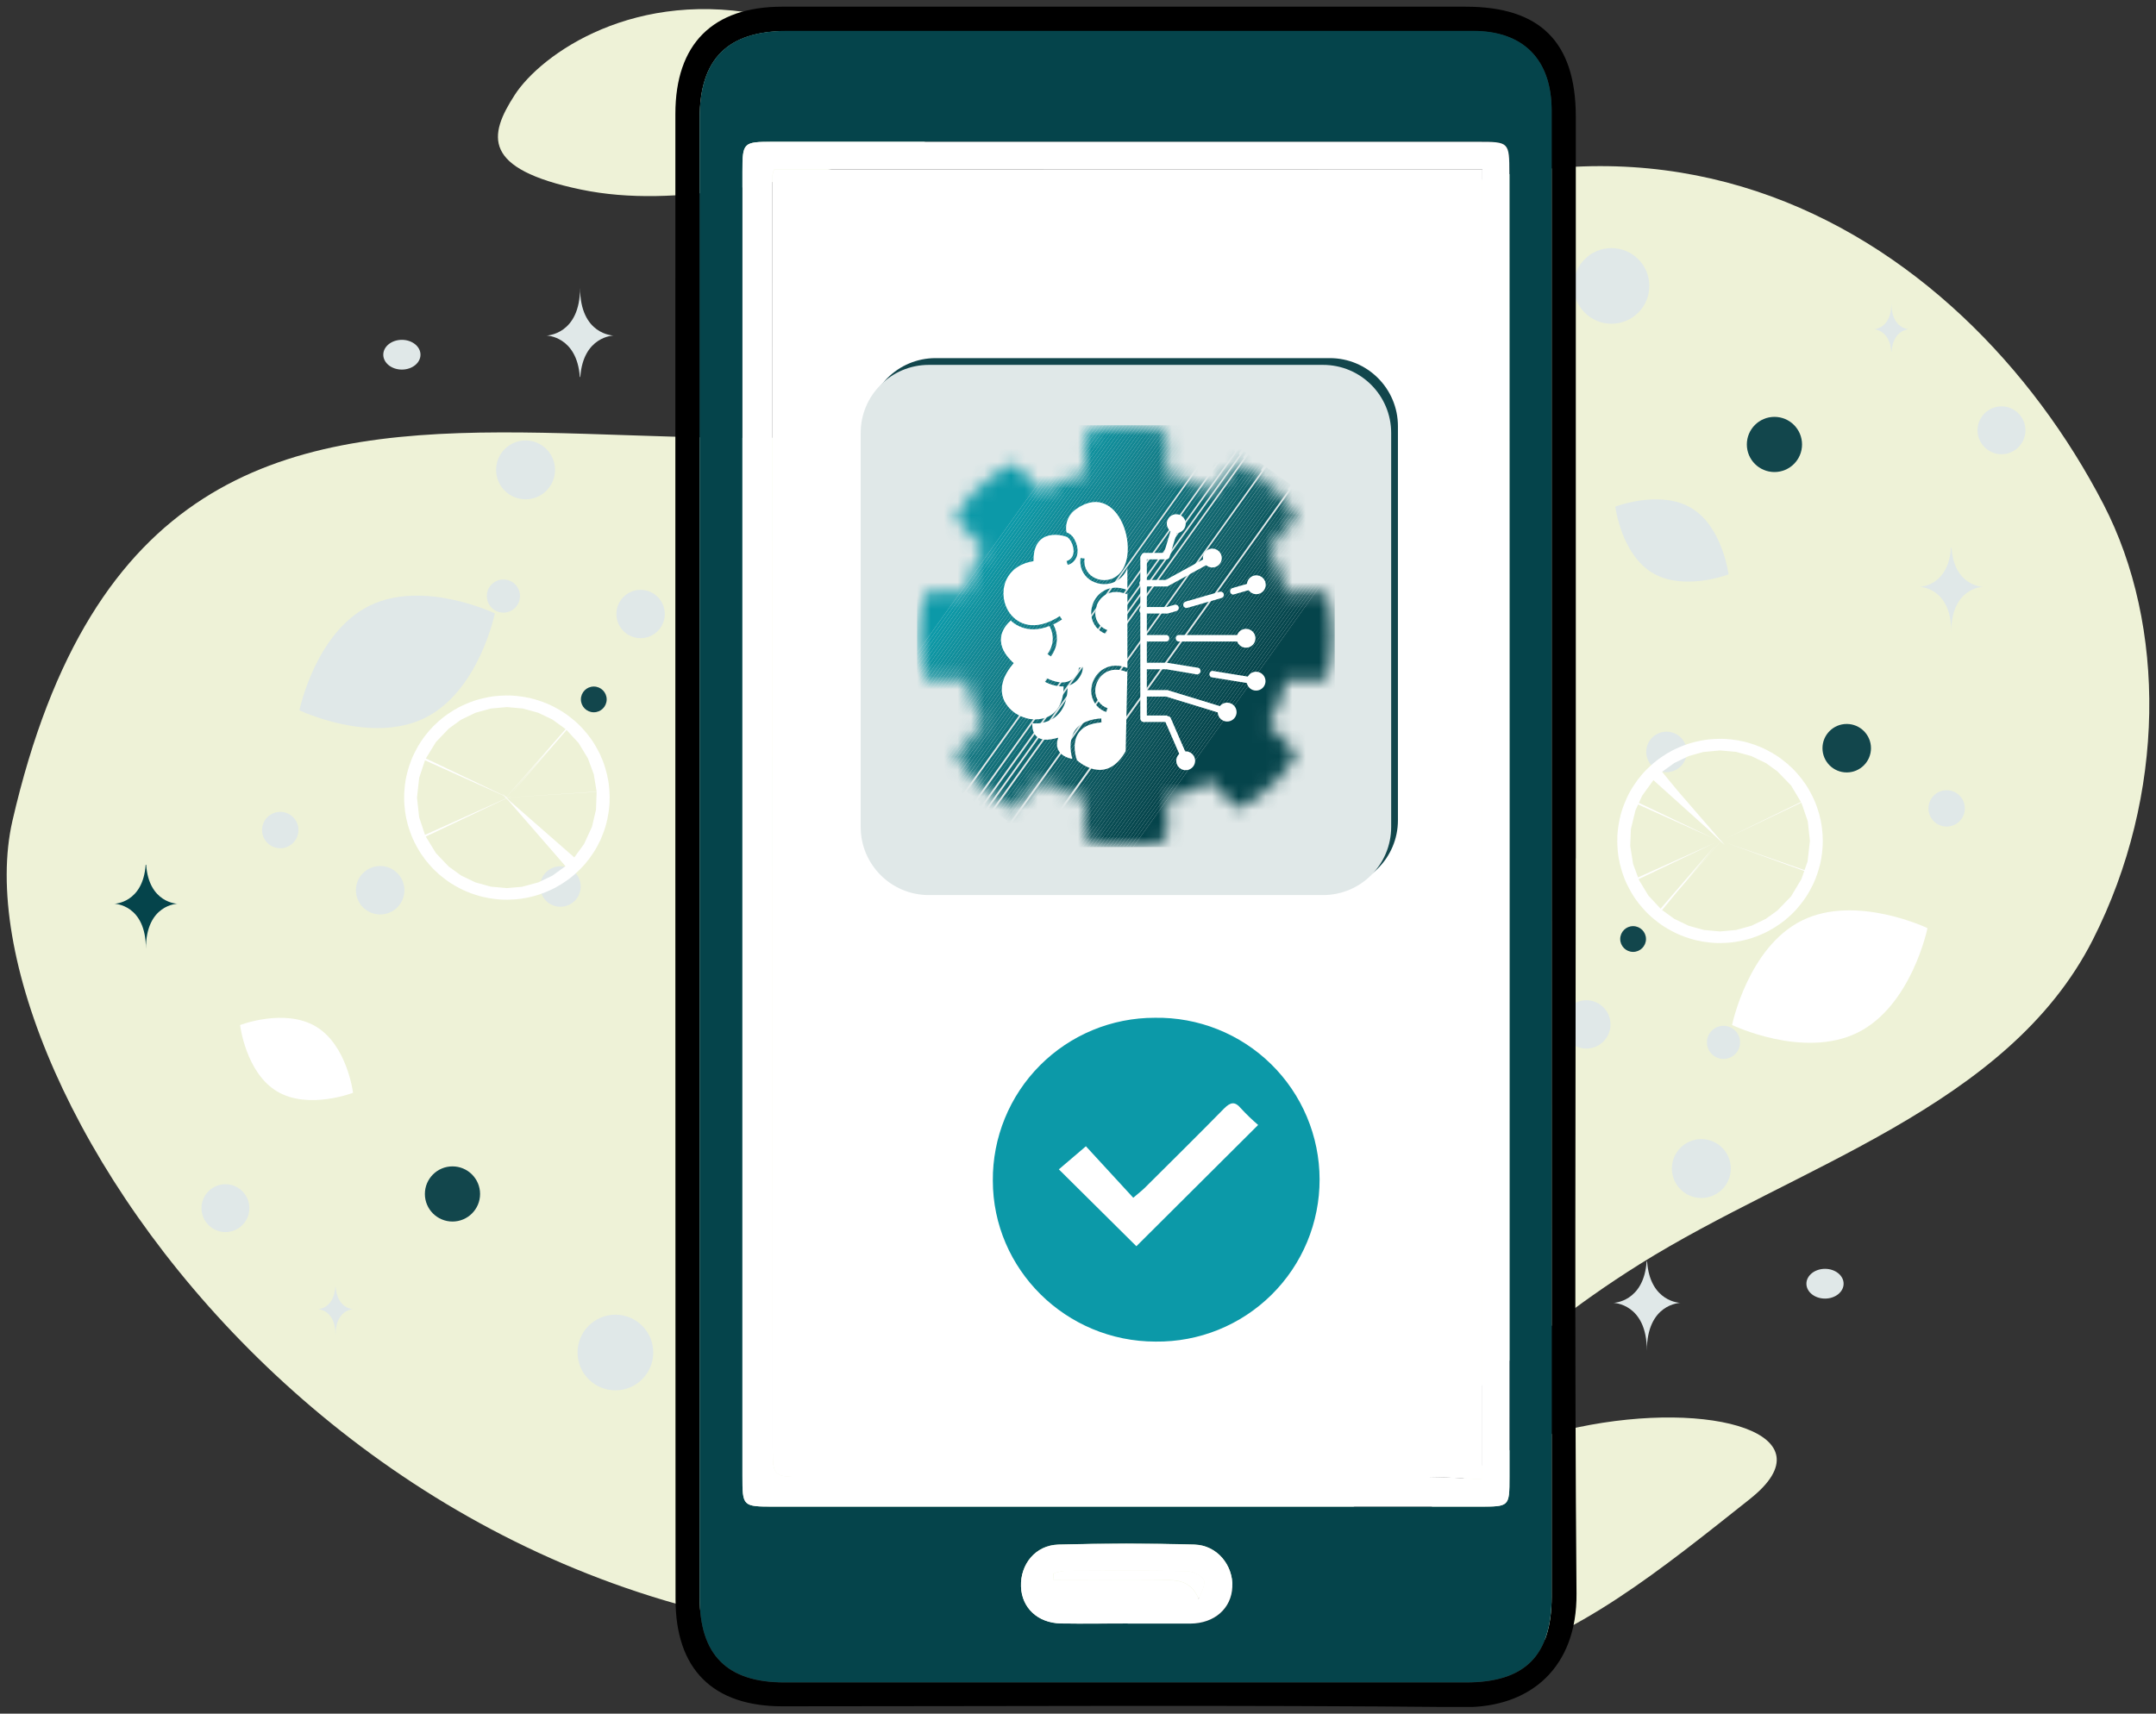 <svg width="161" height="128" viewBox="0 0 161 128" fill="none" xmlns="http://www.w3.org/2000/svg">
<rect x="0" y="0" width="161" height="128" fill="#333333" stroke="none"/>
<g clip-path="url(#clip0_2290_496)">
<path d="M0.929 61.31C-3.617 81.078 28.349 128.437 79.063 121.776C102.651 118.67 102.772 106.752 122.44 94.43C134.164 87.082 149.93 82.727 156.285 70.19C161.771 59.371 161.76 46.708 157.08 37.671C146.556 17.334 121.139 0.248 89.07 23.834C57.001 47.42 12.677 10.328 0.929 61.31Z" fill="#EEF2D7"/>
<path d="M138.718 77.131C134.677 79.129 129.343 76.561 129.343 76.561C129.343 76.561 130.532 70.753 134.561 68.758C138.589 66.764 143.936 69.327 143.936 69.327C143.936 69.327 142.747 75.134 138.718 77.131Z" fill="white"/>
<path d="M126.302 37.946C123.97 36.55 120.624 37.843 120.624 37.843C120.624 37.843 121.061 41.398 123.402 42.794C125.743 44.19 129.08 42.903 129.08 42.903C129.08 42.903 128.635 39.345 126.302 37.946Z" fill="#E0E8E8"/>
<path d="M127.049 89.484C128.264 89.484 129.249 88.499 129.249 87.284C129.249 86.07 128.264 85.085 127.049 85.085C125.834 85.085 124.849 86.07 124.849 87.284C124.849 88.499 125.834 89.484 127.049 89.484Z" fill="#E0E8E8"/>
<path d="M137.905 57.697C138.905 57.697 139.716 56.886 139.716 55.886C139.716 54.886 138.905 54.076 137.905 54.076C136.905 54.076 136.094 54.886 136.094 55.886C136.094 56.886 136.905 57.697 137.905 57.697Z" fill="#12464C"/>
<path d="M132.507 35.259C133.646 35.259 134.568 34.337 134.568 33.199C134.568 32.061 133.646 31.138 132.507 31.138C131.369 31.138 130.446 32.061 130.446 33.199C130.446 34.337 131.369 35.259 132.507 35.259Z" fill="#12464C"/>
<path d="M121.952 71.102C122.484 71.102 122.915 70.671 122.915 70.14C122.915 69.608 122.484 69.178 121.952 69.178C121.421 69.178 120.99 69.608 120.99 70.14C120.99 70.671 121.421 71.102 121.952 71.102Z" fill="#12464C"/>
<path d="M128.704 79.096C129.387 79.096 129.941 78.542 129.941 77.858C129.941 77.175 129.387 76.621 128.704 76.621C128.02 76.621 127.466 77.175 127.466 77.858C127.466 78.542 128.02 79.096 128.704 79.096Z" fill="#E0E8E8"/>
<path d="M149.463 33.928C150.45 33.928 151.251 33.128 151.251 32.141C151.251 31.153 150.45 30.353 149.463 30.353C148.475 30.353 147.674 31.153 147.674 32.141C147.674 33.128 148.475 33.928 149.463 33.928Z" fill="#E0E8E8"/>
<path d="M106.684 109.507C107.436 109.507 108.046 108.897 108.046 108.146C108.046 107.394 107.436 106.785 106.684 106.785C105.932 106.785 105.323 107.394 105.323 108.146C105.323 108.897 105.932 109.507 106.684 109.507Z" fill="#E0E8E8"/>
<path d="M124.448 57.676C125.283 57.676 125.961 56.999 125.961 56.164C125.961 55.328 125.283 54.651 124.448 54.651C123.612 54.651 122.935 55.328 122.935 56.164C122.935 56.999 123.612 57.676 124.448 57.676Z" fill="#E0E8E8"/>
<path d="M145.366 61.741C146.116 61.741 146.725 61.133 146.725 60.383C146.725 59.633 146.116 59.024 145.366 59.024C144.615 59.024 144.007 59.633 144.007 60.383C144.007 61.133 144.615 61.741 145.366 61.741Z" fill="#E0E8E8"/>
<path d="M118.459 78.323C119.457 78.323 120.265 77.515 120.265 76.518C120.265 75.521 119.457 74.712 118.459 74.712C117.462 74.712 116.653 75.521 116.653 76.518C116.653 77.515 117.462 78.323 118.459 78.323Z" fill="#E0E8E8"/>
<path d="M136.283 96.998C137.051 96.998 137.672 96.501 137.672 95.887C137.672 95.273 137.051 94.776 136.283 94.776C135.516 94.776 134.894 95.273 134.894 95.887C134.894 96.501 135.516 96.998 136.283 96.998Z" fill="#E0E8E8"/>
<path d="M120.338 24.182C121.899 24.182 123.165 22.917 123.165 21.357C123.165 19.796 121.899 18.531 120.338 18.531C118.777 18.531 117.512 19.796 117.512 21.357C117.512 22.917 118.777 24.182 120.338 24.182Z" fill="#E0E8E8"/>
<path d="M122.963 94.223H122.998C123.213 97.271 125.481 97.319 125.481 97.319C125.481 97.319 122.98 97.367 122.98 100.892C122.98 97.357 120.48 97.319 120.48 97.319C120.48 97.319 122.745 97.271 122.963 94.223Z" fill="#E0E8E8"/>
<path d="M141.251 26.275H141.231C141.118 24.619 139.933 24.593 139.933 24.593C139.933 24.593 141.241 24.568 141.241 22.654C141.241 24.568 142.547 24.593 142.547 24.593C142.547 24.593 141.363 24.619 141.251 26.275Z" fill="#E0E8E8"/>
<path d="M128.787 63.12C128.692 63.202 128.571 63.248 128.446 63.248C128.321 63.248 128.2 63.202 128.105 63.12C128.06 63.083 128.024 63.036 128 62.983C127.975 62.93 127.962 62.872 127.962 62.813C127.962 62.755 127.975 62.697 128 62.644C128.024 62.591 128.06 62.544 128.105 62.507C128.2 62.425 128.321 62.379 128.446 62.379C128.571 62.379 128.692 62.425 128.787 62.507C128.827 62.542 128.86 62.586 128.883 62.634C128.907 62.683 128.92 62.735 128.923 62.789C128.926 62.843 128.919 62.897 128.901 62.947C128.883 62.998 128.856 63.045 128.82 63.085L128.787 63.12Z" stroke="white" stroke-width="14.39" stroke-linecap="round" stroke-linejoin="round"/>
<path d="M27.578 45.251C31.62 43.254 36.954 45.821 36.954 45.821C36.954 45.821 35.764 51.629 31.733 53.624C27.702 55.618 22.36 53.056 22.36 53.056C22.36 53.056 23.55 47.248 27.578 45.251Z" fill="#E0E8E8"/>
<path d="M20.686 81.52C23.017 82.919 26.364 81.626 26.364 81.626C26.364 81.626 25.927 78.068 23.585 76.674C21.244 75.281 17.928 76.566 17.928 76.566C17.928 76.566 18.352 80.124 20.686 81.52Z" fill="white"/>
<path d="M39.247 37.297C40.462 37.297 41.447 36.312 41.447 35.098C41.447 33.883 40.462 32.898 39.247 32.898C38.032 32.898 37.047 33.883 37.047 35.098C37.047 36.312 38.032 37.297 39.247 37.297Z" fill="#E0E8E8"/>
<path d="M28.389 68.306C29.389 68.306 30.2 67.496 30.2 66.496C30.2 65.496 29.389 64.686 28.389 64.686C27.389 64.686 26.578 65.496 26.578 66.496C26.578 67.496 27.389 68.306 28.389 68.306Z" fill="#E0E8E8"/>
<path d="M33.789 91.243C34.927 91.243 35.85 90.321 35.85 89.183C35.85 88.045 34.927 87.123 33.789 87.123C32.651 87.123 31.728 88.045 31.728 89.183C31.728 90.321 32.651 91.243 33.789 91.243Z" fill="#12464C"/>
<path d="M44.342 53.204C44.873 53.204 45.304 52.774 45.304 52.242C45.304 51.711 44.873 51.28 44.342 51.28C43.81 51.28 43.379 51.711 43.379 52.242C43.379 52.774 43.81 53.204 44.342 53.204Z" fill="#12464C"/>
<path d="M37.593 45.761C38.276 45.761 38.831 45.207 38.831 44.523C38.831 43.84 38.276 43.286 37.593 43.286C36.909 43.286 36.355 43.84 36.355 44.523C36.355 45.207 36.909 45.761 37.593 45.761Z" fill="#E0E8E8"/>
<path d="M16.834 92.031C17.822 92.031 18.622 91.231 18.622 90.244C18.622 89.256 17.822 88.456 16.834 88.456C15.846 88.456 15.046 89.256 15.046 90.244C15.046 91.231 15.846 92.031 16.834 92.031Z" fill="#E0E8E8"/>
<path d="M59.612 15.597C60.364 15.597 60.974 14.988 60.974 14.236C60.974 13.484 60.364 12.875 59.612 12.875C58.86 12.875 58.251 13.484 58.251 14.236C58.251 14.988 58.86 15.597 59.612 15.597Z" fill="#E0E8E8"/>
<path d="M41.849 67.731C42.684 67.731 43.362 67.053 43.362 66.218C43.362 65.383 42.684 64.706 41.849 64.706C41.013 64.706 40.336 65.383 40.336 66.218C40.336 67.053 41.013 67.731 41.849 67.731Z" fill="#E0E8E8"/>
<path d="M20.928 63.358C21.679 63.358 22.287 62.749 22.287 61.999C22.287 61.249 21.679 60.641 20.928 60.641C20.178 60.641 19.569 61.249 19.569 61.999C19.569 62.749 20.178 63.358 20.928 63.358Z" fill="#E0E8E8"/>
<path d="M47.837 47.669C48.835 47.669 49.643 46.861 49.643 45.864C49.643 44.867 48.835 44.059 47.837 44.059C46.84 44.059 46.031 44.867 46.031 45.864C46.031 46.861 46.84 47.669 47.837 47.669Z" fill="#E0E8E8"/>
<path d="M30.011 27.606C30.778 27.606 31.4 27.108 31.4 26.495C31.4 25.881 30.778 25.384 30.011 25.384C29.243 25.384 28.622 25.881 28.622 26.495C28.622 27.108 29.243 27.606 30.011 27.606Z" fill="#E0E8E8"/>
<path d="M45.956 103.851C47.517 103.851 48.782 102.586 48.782 101.025C48.782 99.465 47.517 98.2 45.956 98.2C44.395 98.2 43.129 99.465 43.129 101.025C43.129 102.586 44.395 103.851 45.956 103.851Z" fill="#E0E8E8"/>
<path d="M43.334 28.159H43.299C43.084 25.111 40.813 25.063 40.813 25.063C40.813 25.063 43.316 25.015 43.316 21.49C43.316 25.025 45.817 25.063 45.817 25.063C45.817 25.063 43.549 25.111 43.334 28.159Z" fill="#E0E8E8"/>
<path d="M25.045 96.106H25.065C25.176 97.763 26.363 97.788 26.363 97.788C26.363 97.788 25.055 97.813 25.055 99.727C25.055 97.813 23.747 97.788 23.747 97.788C23.747 97.788 24.934 97.763 25.045 96.106Z" fill="#E0E8E8"/>
<path d="M37.51 59.269C37.604 59.187 37.725 59.142 37.85 59.142C37.976 59.142 38.097 59.187 38.191 59.269C38.236 59.307 38.272 59.354 38.297 59.407C38.321 59.46 38.334 59.518 38.334 59.576C38.334 59.635 38.321 59.692 38.297 59.745C38.272 59.798 38.236 59.845 38.191 59.883C38.097 59.965 37.976 60.01 37.85 60.01C37.725 60.01 37.604 59.965 37.51 59.883C37.429 59.811 37.38 59.709 37.373 59.601C37.366 59.493 37.403 59.386 37.474 59.305L37.51 59.269Z" stroke="white" stroke-width="14.39" stroke-linecap="round" stroke-linejoin="round"/>
<path d="M66.998 11.413C58.968 13.413 50.58 15.66 43.382 14.158C35.959 12.61 36.479 10.118 38.439 7.088C40.399 4.058 47.441 -1.002 57.468 1.232C67.495 3.467 74.504 9.54 66.998 11.413Z" fill="#EEF2D7"/>
<path d="M130.706 111.944C124.223 117.082 117.512 122.596 110.339 124.2C102.939 125.859 102.378 123.367 102.918 119.814C103.459 116.261 107.765 108.719 117.82 106.613C127.875 104.507 136.763 107.133 130.701 111.944H130.706Z" fill="#EEF2D7"/>
<path d="M10.878 64.592H10.914C11.116 67.461 13.25 67.506 13.25 67.506C13.25 67.506 10.896 67.552 10.896 70.869C10.896 67.552 8.542 67.506 8.542 67.506C8.542 67.506 10.676 67.461 10.878 64.592Z" fill="#05444B"/>
<path d="M145.704 40.92H145.73C145.932 43.791 148.066 43.834 148.066 43.834C148.066 43.834 145.712 43.882 145.712 47.198C145.712 43.882 143.358 43.834 143.358 43.834C143.358 43.834 145.492 43.791 145.694 40.92H145.704Z" fill="#E0E8E8"/>
<path d="M117.669 64.13C117.669 82.434 117.573 100.743 117.727 119.041C117.772 124.51 114.33 127.561 109.314 127.513C92.353 127.349 75.388 127.452 58.423 127.452C53.237 127.452 50.449 124.69 50.446 119.463C50.431 82.48 50.427 45.495 50.434 8.509C50.434 3.277 53.225 0.5 58.407 0.5C75.424 0.5 92.442 0.5 109.46 0.5C115.017 0.5 117.671 3.144 117.674 8.716C117.674 27.183 117.674 45.648 117.674 64.112L117.669 64.13ZM115.87 64.165C115.87 45.534 115.87 26.901 115.87 8.264C115.87 4.452 113.761 2.318 110.006 2.318C92.928 2.318 75.851 2.318 58.774 2.318C54.334 2.318 52.25 4.406 52.25 8.815C52.25 45.651 52.25 82.488 52.25 119.324C52.25 123.617 54.283 125.669 58.564 125.672C75.534 125.672 92.503 125.672 109.473 125.672C113.885 125.672 115.87 123.677 115.873 119.258L115.87 64.165Z" fill="black"/>
<path d="M115.87 64.153V119.246C115.87 123.664 113.883 125.659 109.47 125.659C92.502 125.659 75.533 125.659 58.562 125.659C54.28 125.659 52.247 123.606 52.247 119.311C52.247 82.475 52.247 45.638 52.247 8.802C52.247 4.393 54.331 2.305 58.771 2.305C75.849 2.305 92.926 2.305 110.003 2.305C113.759 2.305 115.865 4.439 115.868 8.252C115.873 26.886 115.874 45.52 115.87 64.153ZM112.721 61.557V12.945C112.721 10.605 112.706 10.59 110.379 10.59H57.713C55.488 10.59 55.44 10.633 55.44 12.837C55.44 45.298 55.44 77.76 55.44 110.221C55.44 112.529 55.44 112.534 57.809 112.534C75.366 112.534 92.922 112.534 110.475 112.534C112.713 112.534 112.718 112.547 112.718 110.327C112.718 94.071 112.719 77.814 112.721 61.557ZM84.215 121.266C85.774 121.266 87.335 121.266 88.893 121.266C90.701 121.266 91.964 120.144 92.025 118.521C92.085 116.897 90.886 115.42 89.201 115.37C85.817 115.269 82.425 115.274 79.04 115.37C77.328 115.413 76.183 116.837 76.244 118.508C76.3 120.091 77.489 121.22 79.214 121.258C80.879 121.291 82.548 121.266 84.215 121.266Z" fill="#05444B"/>
<path d="M112.721 61.557C112.721 77.815 112.721 94.072 112.721 110.33C112.721 112.549 112.721 112.537 110.478 112.537C92.924 112.537 75.369 112.537 57.811 112.537C55.45 112.537 55.442 112.537 55.442 110.224C55.442 77.762 55.442 45.301 55.442 12.839C55.442 10.635 55.493 10.592 57.715 10.592H110.369C112.696 10.592 112.711 10.607 112.711 12.948L112.721 61.557ZM110.7 12.665H57.809C57.752 12.793 57.71 12.927 57.685 13.064C57.685 44.773 57.69 76.482 57.7 108.191C57.7 110.252 57.789 110.317 59.938 110.317C75.503 110.317 91.068 110.317 106.631 110.317C107.955 110.317 109.276 110.431 110.7 110.496V12.665Z" fill="white"/>
<path d="M84.215 121.266C82.549 121.266 80.879 121.291 79.215 121.266C77.489 121.228 76.3 120.099 76.244 118.516C76.184 116.845 77.328 115.421 79.04 115.378C82.425 115.287 85.817 115.282 89.201 115.378C90.886 115.428 92.088 116.928 92.025 118.529C91.962 120.13 90.701 121.263 88.893 121.274C87.335 121.274 85.774 121.274 84.215 121.274V121.266ZM78.659 117.529C78.659 117.698 78.677 117.867 78.684 118.034C81.25 118.034 83.816 118.049 86.382 118.034C87.592 118.034 88.84 117.845 89.507 119.423C89.759 118.862 90.055 118.259 89.865 117.971C89.631 117.617 88.999 117.362 88.537 117.355C85.524 117.302 82.508 117.322 79.495 117.337C79.213 117.37 78.936 117.434 78.669 117.529H78.659Z" fill="white"/>
<path d="M110.7 12.665V110.507C109.276 110.441 107.955 110.328 106.631 110.328C91.068 110.316 75.503 110.316 59.938 110.328C57.789 110.328 57.7 110.262 57.7 108.201C57.69 76.493 57.685 44.783 57.685 13.075C57.71 12.937 57.752 12.803 57.809 12.676L110.7 12.665Z" fill="white"/>
<path d="M78.669 117.529C78.939 117.431 79.219 117.365 79.505 117.332C82.518 117.317 85.534 117.296 88.547 117.349C89.009 117.349 89.641 117.602 89.876 117.965C90.065 118.253 89.777 118.857 89.517 119.417C88.85 117.839 87.602 118.018 86.392 118.029C83.826 118.051 81.26 118.029 78.694 118.029C78.686 117.867 78.679 117.698 78.669 117.529Z" fill="white"/>
<path d="M99.304 26.75H69.864C67.055 26.75 64.777 29.027 64.777 31.835V61.267C64.777 64.075 67.055 66.352 69.864 66.352H99.304C102.113 66.352 104.391 64.075 104.391 61.267V31.835C104.391 29.027 102.113 26.75 99.304 26.75Z" fill="#12464C"/>
<path d="M98.799 27.255H69.359C66.55 27.255 64.272 29.532 64.272 32.34V61.772C64.272 64.58 66.55 66.857 69.359 66.857H98.799C101.608 66.857 103.886 64.58 103.886 61.772V32.34C103.886 29.532 101.608 27.255 98.799 27.255Z" fill="#E0E8E8"/>
<mask id="mask0_2290_496" style="mask-type:luminance" maskUnits="userSpaceOnUse" x="68" y="31" width="32" height="33">
<path d="M72.17 44.183L69.086 44.251C68.485 46.38 68.485 48.634 69.086 50.763L72.17 50.833C72.221 52.126 73.418 54.06 73.418 54.06L71.334 56.333C73.102 59.471 75.759 60.388 75.759 60.388L77.802 58.3C79.129 59.232 81.04 59.646 81.04 59.646C80.985 62.711 80.346 63.256 84.071 63.15C87.804 63.256 87.165 62.711 87.102 59.646C87.102 59.646 89.014 59.232 90.34 58.3L92.381 60.388C92.381 60.388 95.051 59.471 96.809 56.333L94.725 54.06C94.725 54.06 95.922 52.126 95.973 50.833L99.056 50.763C99.658 48.634 99.658 46.38 99.056 44.251L95.988 44.183C95.937 42.89 94.74 40.956 94.74 40.956L96.824 38.683C95.056 35.544 92.396 34.628 92.396 34.628L90.355 36.716C89.029 35.784 87.117 35.37 87.117 35.37C87.173 32.305 87.812 31.759 84.087 31.866C80.353 31.759 80.993 32.305 81.056 35.37C81.056 35.37 79.144 35.784 77.818 36.716L75.767 34.63C75.767 34.63 73.1 35.547 71.342 38.686L73.425 40.958C73.425 40.958 72.231 42.897 72.17 44.183Z" fill="white"/>
</mask>
<g mask="url(#mask0_2290_496)">
<path d="M84.614 63.269L99.67 42.216V63.269H84.614Z" fill="#05444B"/>
<path d="M84.362 63.269L99.67 41.862V42.216L84.614 63.269H84.362Z" fill="#05444B"/>
<path d="M84.109 63.269L99.67 41.511V41.862L84.362 63.269H84.109Z" fill="#05454C"/>
<path d="M83.857 63.269L99.67 41.158V41.511L84.109 63.269H83.857Z" fill="#05464D"/>
<path d="M83.607 63.269L99.67 40.804V41.158L83.857 63.269H83.607Z" fill="#06464D"/>
<path d="M83.354 63.269L99.67 40.451V40.804L83.607 63.269H83.354Z" fill="#06474E"/>
<path d="M83.102 63.269L99.67 40.1V40.451L83.354 63.269H83.102Z" fill="#06484F"/>
<path d="M82.849 63.269L99.67 39.746V40.1L83.102 63.269H82.849Z" fill="#074950"/>
<path d="M82.596 63.269L99.67 39.393V39.746L82.849 63.269H82.596Z" fill="#074950"/>
<path d="M82.344 63.269L99.67 39.039V39.393L82.596 63.269H82.344Z" fill="#074A51"/>
<path d="M82.091 63.269L99.67 38.688V39.039L82.344 63.269H82.091Z" fill="#084B52"/>
<path d="M81.839 63.269L99.572 38.474L99.67 38.547V38.688L82.091 63.269H81.839Z" fill="#084B52"/>
<path d="M81.586 63.269L99.405 38.355L99.572 38.474L81.839 63.269H81.586Z" fill="#084C53"/>
<path d="M81.334 63.269L99.238 38.236L99.405 38.355L81.586 63.269H81.334Z" fill="#094D54"/>
<path d="M81.081 63.269L99.069 38.115L99.238 38.236L81.334 63.269H81.081Z" fill="#094D55"/>
<path d="M80.828 63.269L98.903 37.997L99.069 38.115L81.081 63.269H80.828Z" fill="#094E55"/>
<path d="M80.576 63.269L98.736 37.878L98.903 37.997L80.828 63.269H80.576Z" fill="#0A4F56"/>
<path d="M80.323 63.269L98.569 37.756L98.736 37.877L80.576 63.269H80.323Z" fill="#0A5057"/>
<path d="M80.071 63.269L98.402 37.638L98.569 37.756L80.323 63.269H80.071Z" fill="#0A5058"/>
<path d="M79.818 63.269L98.236 37.519L98.402 37.638L80.071 63.269H79.818Z" fill="#0B5158"/>
<path d="M79.565 63.269L98.069 37.4L98.236 37.519L79.818 63.269H79.565Z" fill="#0B5259"/>
<path d="M79.313 63.269L97.902 37.279L98.069 37.401L79.565 63.269H79.313Z" fill="#0B525A"/>
<path d="M79.063 63.269L97.733 37.161L97.902 37.279L79.313 63.269H79.063Z" fill="#0B535B"/>
<path d="M78.81 63.269L97.566 37.042L97.733 37.161L79.063 63.269H78.81Z" fill="#0B545B"/>
<path d="M78.558 63.269L97.4 36.921L97.566 37.042L78.81 63.269H78.558Z" fill="#0C555C"/>
<path d="M78.305 63.269L97.233 36.802L97.4 36.921L78.558 63.269H78.305Z" fill="#0C555D"/>
<path d="M78.053 63.269L97.066 36.684L97.233 36.802L78.305 63.269H78.053Z" fill="#0C565E"/>
<path d="M77.974 63.269L77.858 63.186L96.9 36.565L97.066 36.684L78.052 63.269H77.974Z" fill="#0C575E"/>
<path d="M96.737 36.453L77.695 63.073L77.861 63.192L96.904 36.572L96.737 36.453Z" fill="#0D585F"/>
<path d="M96.571 36.333L77.529 62.953L77.695 63.072L96.738 36.452L96.571 36.333Z" fill="#0D5860"/>
<path d="M96.06 36.48L77.073 62.989L77.239 63.107L96.225 36.599L96.06 36.48Z" fill="#0D5961"/>
<path d="M96.234 36.095L77.191 62.715L77.358 62.834L96.4 36.214L96.234 36.095Z" fill="#0E5A62"/>
<path d="M96.068 35.977L77.026 62.597L77.192 62.716L96.234 36.096L96.068 35.977Z" fill="#0E5B62"/>
<path d="M95.9 35.856L76.858 62.476L77.024 62.595L96.067 35.975L95.9 35.856Z" fill="#0E5B63"/>
<path d="M95.735 35.735L76.692 62.355L76.859 62.474L95.901 35.854L95.735 35.735Z" fill="#0F5C64"/>
<path d="M95.566 35.617L76.524 62.237L76.69 62.356L95.733 35.736L95.566 35.617Z" fill="#0F5D65"/>
<path d="M95.401 35.497L76.358 62.117L76.525 62.236L95.567 35.616L95.401 35.497Z" fill="#0F5E66"/>
<path d="M95.233 35.378L76.19 61.998L76.357 62.117L95.399 35.497L95.233 35.378Z" fill="#0F5E67"/>
<path d="M95.067 35.258L76.025 61.877L76.191 61.996L95.233 35.377L95.067 35.258Z" fill="#105F67"/>
<path d="M94.9 35.142L75.857 61.762L76.024 61.881L95.066 35.261L94.9 35.142Z" fill="#106068"/>
<path d="M94.73 35.02L75.687 61.64L75.853 61.759L94.896 35.139L94.73 35.02Z" fill="#106169"/>
<path d="M94.564 34.9L75.521 61.52L75.688 61.639L94.73 35.019L94.564 34.9Z" fill="#10616A"/>
<path d="M94.065 35.044L75.078 61.553L75.244 61.671L94.231 35.163L94.065 35.044Z" fill="#10626B"/>
<path d="M94.232 34.661L75.19 61.281L75.356 61.4L94.399 34.78L94.232 34.661Z" fill="#11636C"/>
<path d="M94.064 34.542L75.022 61.162L75.188 61.281L94.231 34.661L94.064 34.542Z" fill="#11646C"/>
<path d="M93.896 34.422L74.854 61.042L75.02 61.161L94.063 34.541L93.896 34.422Z" fill="#11656D"/>
<path d="M93.729 34.306L74.686 60.926L74.853 61.045L93.895 34.425L93.729 34.306Z" fill="#11656E"/>
<path d="M93.561 34.184L74.519 60.804L74.685 60.923L93.728 34.303L93.561 34.184Z" fill="#11666F"/>
<path d="M93.395 34.064L74.353 60.684L74.519 60.803L93.562 34.183L93.395 34.064Z" fill="#116770"/>
<path d="M93.23 33.946L74.187 60.566L74.354 60.685L93.396 34.065L93.23 33.946Z" fill="#126871"/>
<path d="M92.734 34.085L73.747 60.594L73.913 60.712L92.9 34.204L92.734 34.085Z" fill="#126871"/>
<path d="M92.894 33.707L73.851 60.327L74.018 60.446L93.06 33.826L92.894 33.707Z" fill="#126972"/>
<path d="M92.402 33.845L73.415 60.353L73.581 60.472L92.567 33.964L92.402 33.845Z" fill="#126A73"/>
<path d="M92.562 33.466L73.52 60.086L73.686 60.205L92.728 33.585L92.562 33.466Z" fill="#126B74"/>
<path d="M92.068 33.607L73.081 60.115L73.247 60.234L92.234 33.725L92.068 33.607Z" fill="#126C75"/>
<path d="M92.225 33.228L73.182 59.848L73.349 59.967L92.391 33.347L92.225 33.228Z" fill="#126C76"/>
<path d="M92.059 33.111L73.016 59.73L73.183 59.849L92.225 33.23L92.059 33.111Z" fill="#126D77"/>
<path d="M91.57 33.247L72.584 59.756L72.749 59.874L91.736 33.366L91.57 33.247Z" fill="#126E78"/>
<path d="M91.725 32.871L72.683 59.491L72.849 59.61L91.892 32.99L91.725 32.871Z" fill="#136F78"/>
<path d="M91.559 32.751L72.517 59.371L72.683 59.49L91.726 32.87L91.559 32.751Z" fill="#137079"/>
<path d="M91.391 32.63L72.349 59.25L72.515 59.369L91.558 32.749L91.391 32.63Z" fill="#13707A"/>
<path d="M91.222 32.513L72.18 59.133L72.346 59.252L91.388 32.632L91.222 32.513Z" fill="#13717B"/>
<path d="M90.737 32.648L71.75 59.156L71.916 59.275L90.903 32.766L90.737 32.648Z" fill="#13727C"/>
<path d="M90.891 32.275L71.848 58.895L72.015 59.014L91.057 32.394L90.891 32.275Z" fill="#13737D"/>
<path d="M90.725 32.154L71.682 58.774L71.849 58.893L90.891 32.273L90.725 32.154Z" fill="#13747E"/>
<path d="M90.555 32.033L71.512 58.653L71.678 58.772L90.721 32.152L90.555 32.033Z" fill="#13757F"/>
<path d="M90.389 31.915L71.346 58.535L71.513 58.654L90.555 32.034L90.389 31.915Z" fill="#137580"/>
<path d="M90.223 31.795L71.18 58.415L71.347 58.533L90.389 31.914L90.223 31.795Z" fill="#137681"/>
<path d="M71.178 58.408L71.011 58.29L89.984 31.762H90.181L90.216 31.788L71.178 58.408Z" fill="#137782"/>
<path d="M71.011 58.29L70.844 58.171L89.731 31.762H89.984L71.011 58.29Z" fill="#137882"/>
<path d="M70.844 58.171L70.677 58.053L89.479 31.762H89.732L70.844 58.171Z" fill="#137983"/>
<path d="M70.677 58.053L70.508 57.931L89.226 31.762H89.479L70.677 58.053Z" fill="#137A84"/>
<path d="M70.508 57.931L70.342 57.813L88.974 31.762H89.226L70.508 57.931Z" fill="#137A85"/>
<path d="M70.341 57.813L70.175 57.694L88.721 31.762H88.974L70.341 57.813Z" fill="#137B86"/>
<path d="M70.175 57.694L70.008 57.573L88.469 31.762H88.721L70.175 57.694Z" fill="#137C87"/>
<path d="M70.008 57.573L69.841 57.454L88.216 31.762H88.469L70.008 57.573Z" fill="#137D88"/>
<path d="M69.841 57.454L69.675 57.335L87.963 31.762H88.216L69.841 57.454Z" fill="#137E89"/>
<path d="M69.675 57.335L69.505 57.217L87.711 31.762H87.963L69.675 57.335Z" fill="#137F8A"/>
<path d="M69.505 57.217L69.339 57.096L87.458 31.762H87.711L69.505 57.217Z" fill="#13808B"/>
<path d="M69.339 57.096L69.172 56.977L87.206 31.762H87.458L69.339 57.096Z" fill="#13808C"/>
<path d="M69.172 56.977L69.005 56.858L86.953 31.762H87.206L69.172 56.977Z" fill="#13818D"/>
<path d="M69.005 56.858L68.839 56.737L86.701 31.762H86.953L69.005 56.858Z" fill="#13828E"/>
<path d="M68.839 56.737L68.672 56.618L86.448 31.762H86.701L68.839 56.737Z" fill="#12838F"/>
<path d="M68.672 56.618L68.505 56.5L86.195 31.762H86.448L68.672 56.618Z" fill="#128490"/>
<path d="M68.505 56.5L68.485 56.484V56.171L85.943 31.762H86.195L68.505 56.5Z" fill="#128591"/>
<path d="M68.485 55.82L85.693 31.762H85.943L68.485 56.171V55.82Z" fill="#128692"/>
<path d="M68.485 55.467L85.44 31.762H85.693L68.485 55.82V55.467Z" fill="#128793"/>
<path d="M68.485 55.113L85.188 31.762H85.44L68.485 55.467V55.113Z" fill="#118894"/>
<path d="M68.485 54.76L84.935 31.762H85.188L68.485 55.113V54.76Z" fill="#118895"/>
<path d="M68.485 54.406L84.683 31.762H84.935L68.485 54.76V54.406Z" fill="#118996"/>
<path d="M68.485 54.055L84.43 31.762H84.683L68.485 54.406V54.055Z" fill="#118A97"/>
<path d="M68.485 53.702L84.177 31.762H84.43L68.485 54.055V53.702Z" fill="#118B98"/>
<path d="M68.485 53.348L83.925 31.762H84.177L68.485 53.702V53.348Z" fill="#108C99"/>
<path d="M68.485 52.995L83.672 31.762H83.925L68.485 53.348V52.995Z" fill="#108D9A"/>
<path d="M68.485 52.641L83.42 31.762H83.672L68.485 52.995V52.641Z" fill="#108E9B"/>
<path d="M68.485 52.291L83.167 31.762H83.42L68.485 52.641V52.291Z" fill="#0F8F9C"/>
<path d="M68.485 51.937L82.915 31.762H83.167L68.485 52.291V51.937Z" fill="#0F909D"/>
<path d="M68.485 51.584L82.662 31.762H82.915L68.485 51.937V51.584Z" fill="#0F919E"/>
<path d="M68.485 51.23L82.409 31.762H82.662L68.485 51.584V51.23Z" fill="#0E929F"/>
<path d="M68.485 50.877L82.157 31.762H82.409L68.485 51.23V50.877Z" fill="#0E93A0"/>
<path d="M68.485 50.526L81.904 31.762H82.157L68.485 50.877V50.526Z" fill="#0E94A2"/>
<path d="M68.485 50.172L81.652 31.762H81.904L68.485 50.526V50.172Z" fill="#0D95A3"/>
<path d="M68.485 49.819L81.399 31.762H81.652L68.485 50.172V49.819Z" fill="#0D96A4"/>
<path d="M68.485 49.465L81.149 31.762H81.399L68.485 49.819V49.465Z" fill="#0D97A5"/>
<path d="M68.485 49.114L80.897 31.762H81.149L68.485 49.465V49.114Z" fill="#0C98A7"/>
<path d="M68.485 48.761L80.644 31.762H80.897L68.485 49.114V48.761Z" fill="#0C99A8"/>
<path d="M80.644 31.762L68.485 48.761V31.762H80.644Z" fill="#0C99A8"/>
</g>
<path fill-rule="evenodd" clip-rule="evenodd" d="M81.912 45.178C81.996 44.974 82.12 44.789 82.278 44.635C82.687 44.238 83.334 44.059 84.135 44.382L84.19 44.246V49.899C83.288 49.546 82.548 49.766 82.071 50.225C81.885 50.408 81.738 50.627 81.638 50.868C81.538 51.109 81.488 51.368 81.49 51.629C81.492 51.971 81.6 52.303 81.799 52.581C81.998 52.859 82.278 53.068 82.602 53.179L82.71 52.902C82.443 52.81 82.211 52.638 82.046 52.409C81.881 52.18 81.791 51.906 81.788 51.624C81.786 51.406 81.828 51.189 81.912 50.988C81.995 50.782 82.12 50.597 82.278 50.442C82.687 50.046 83.334 49.869 84.135 50.19L84.19 50.051L84.061 56.111C82.632 58.636 80.672 57.01 80.424 56.79C80.316 56.487 79.581 54.144 82.253 53.962L82.235 53.662C79.53 53.849 79.879 55.964 80.078 56.692C78.659 56.401 78.954 55.358 78.954 55.356L79.022 55.103L78.77 55.166C77.143 55.578 77.065 54.437 77.088 54.023C77.545 54.07 78.006 53.991 78.421 53.795C79.179 53.422 79.74 52.609 79.722 51.227L79.788 51.21C80.007 51.147 80.209 51.032 80.374 50.874C80.511 50.742 80.625 50.587 80.71 50.417C80.816 50.23 80.866 50.016 80.854 49.801L80.566 49.887C80.558 50.026 80.515 50.162 80.442 50.281C80.374 50.421 80.28 50.547 80.167 50.654C80.037 50.78 79.878 50.872 79.704 50.922C79.338 51.031 78.833 50.99 78.138 50.642L78.002 50.909C78.436 51.152 78.927 51.277 79.424 51.273C79.424 52.49 78.944 53.205 78.29 53.525C78.001 53.655 77.69 53.727 77.374 53.736C77.057 53.746 76.742 53.693 76.446 53.581C75.829 53.38 75.314 52.949 75.009 52.376C74.656 51.662 74.724 50.705 75.608 49.639L75.696 49.531L75.595 49.435C73.956 47.867 75.118 46.657 75.479 46.352C75.599 46.464 75.73 46.563 75.87 46.65C76.507 47.041 77.361 47.155 78.366 46.758C78.551 47.083 78.636 47.455 78.61 47.828C78.584 48.201 78.448 48.558 78.219 48.854L78.472 49.031C78.731 48.693 78.885 48.286 78.917 47.862C78.949 47.437 78.857 47.013 78.651 46.64C78.877 46.534 79.095 46.411 79.303 46.273L79.139 46.021C77.841 46.864 76.77 46.842 76.037 46.392C75.616 46.127 75.293 45.733 75.115 45.269C74.93 44.799 74.886 44.285 74.989 43.791C75.171 42.941 75.822 42.175 77.06 41.938L77.179 41.915V41.792C77.207 39.347 79.47 40.039 79.475 40.042L79.679 40.102C79.803 40.19 79.904 40.306 79.975 40.441C80.063 40.597 80.123 40.768 80.151 40.946C80.184 41.114 80.176 41.286 80.129 41.451C80.094 41.562 80.031 41.661 79.947 41.741C79.863 41.821 79.759 41.877 79.646 41.905L79.732 42.193C79.892 42.151 80.038 42.069 80.157 41.954C80.276 41.84 80.363 41.697 80.412 41.539C80.474 41.331 80.486 41.111 80.447 40.898C80.412 40.686 80.34 40.482 80.235 40.294C80.115 40.046 79.901 39.856 79.641 39.764C79.576 39.422 79.616 39.068 79.757 38.75C79.898 38.431 80.132 38.163 80.429 37.981C83.859 35.658 85.559 42.41 82.955 43.254C82.744 43.322 82.522 43.346 82.301 43.324C82.084 43.302 81.873 43.237 81.682 43.132C81.434 42.997 81.235 42.789 81.111 42.535C80.987 42.282 80.945 41.997 80.99 41.718L80.692 41.683C80.638 42.021 80.691 42.367 80.843 42.674C80.994 42.98 81.237 43.232 81.538 43.395C81.765 43.518 82.014 43.596 82.271 43.622C82.532 43.648 82.796 43.619 83.046 43.539C83.31 43.453 83.55 43.307 83.748 43.113C83.946 42.919 84.097 42.682 84.188 42.42V44.074C83.286 43.721 82.546 43.938 82.069 44.4C81.883 44.583 81.736 44.801 81.636 45.042C81.536 45.282 81.486 45.541 81.488 45.801C81.49 46.143 81.597 46.476 81.796 46.754C81.996 47.032 82.276 47.242 82.599 47.354L82.708 47.074C82.441 46.983 82.209 46.811 82.044 46.583C81.879 46.355 81.788 46.081 81.786 45.799" fill="white"/>
<path d="M85.405 53.927C85.338 53.927 85.274 53.9 85.226 53.853C85.179 53.805 85.153 53.741 85.153 53.674V41.605C85.167 41.551 85.199 41.504 85.243 41.47C85.287 41.437 85.341 41.419 85.396 41.419C85.452 41.419 85.506 41.437 85.55 41.47C85.594 41.504 85.625 41.551 85.64 41.605C85.64 41.605 85.64 41.62 85.64 41.627V53.684C85.638 53.747 85.612 53.806 85.569 53.85C85.526 53.895 85.467 53.922 85.405 53.927Z" fill="white"/>
<path d="M91.237 41.685C91.236 41.825 91.195 41.961 91.117 42.076C91.039 42.192 90.929 42.282 90.8 42.335C90.671 42.388 90.53 42.401 90.393 42.374C90.257 42.346 90.131 42.279 90.033 42.18C89.935 42.082 89.868 41.956 89.841 41.819C89.814 41.683 89.828 41.541 89.881 41.413C89.935 41.284 90.025 41.174 90.141 41.097C90.257 41.02 90.393 40.978 90.532 40.978C90.625 40.978 90.717 40.997 90.802 41.032C90.888 41.068 90.966 41.12 91.031 41.186C91.097 41.251 91.149 41.329 91.184 41.415C91.219 41.501 91.237 41.593 91.237 41.685Z" fill="white"/>
<path d="M93.752 47.677C93.752 47.816 93.71 47.952 93.632 48.068C93.555 48.183 93.445 48.273 93.316 48.326C93.187 48.379 93.045 48.393 92.909 48.365C92.772 48.338 92.647 48.271 92.549 48.172C92.45 48.073 92.383 47.948 92.356 47.811C92.329 47.675 92.344 47.533 92.397 47.404C92.45 47.276 92.541 47.166 92.657 47.089C92.772 47.011 92.909 46.97 93.048 46.97C93.141 46.97 93.232 46.989 93.318 47.024C93.404 47.06 93.481 47.112 93.547 47.177C93.612 47.243 93.664 47.321 93.7 47.407C93.735 47.493 93.753 47.584 93.752 47.677Z" fill="white"/>
<path d="M94.52 43.678C94.52 43.817 94.479 43.953 94.402 44.069C94.324 44.185 94.214 44.275 94.085 44.328C93.957 44.382 93.815 44.396 93.678 44.369C93.541 44.341 93.416 44.274 93.317 44.176C93.219 44.077 93.152 43.952 93.124 43.815C93.097 43.678 93.111 43.537 93.165 43.408C93.218 43.279 93.308 43.169 93.424 43.092C93.54 43.014 93.676 42.973 93.816 42.973C94.002 42.973 94.182 43.047 94.314 43.179C94.446 43.312 94.52 43.491 94.52 43.678Z" fill="white"/>
<path d="M94.503 50.879C94.503 51.018 94.461 51.154 94.384 51.27C94.306 51.386 94.196 51.476 94.068 51.53C93.939 51.583 93.797 51.597 93.66 51.57C93.524 51.543 93.398 51.475 93.3 51.377C93.201 51.278 93.134 51.153 93.107 51.016C93.08 50.88 93.094 50.738 93.147 50.609C93.2 50.48 93.291 50.37 93.406 50.293C93.522 50.216 93.659 50.174 93.798 50.174C93.985 50.174 94.164 50.248 94.296 50.381C94.428 50.513 94.503 50.692 94.503 50.879Z" fill="white"/>
<path d="M92.343 53.192C92.343 53.331 92.301 53.467 92.223 53.583C92.145 53.698 92.035 53.788 91.906 53.841C91.778 53.894 91.636 53.907 91.499 53.88C91.363 53.852 91.238 53.785 91.139 53.687C91.041 53.588 90.974 53.462 90.947 53.326C90.92 53.189 90.934 53.048 90.988 52.919C91.041 52.791 91.132 52.681 91.247 52.603C91.363 52.526 91.499 52.485 91.638 52.485C91.826 52.486 92.005 52.56 92.137 52.693C92.269 52.825 92.343 53.005 92.343 53.192Z" fill="white"/>
<path d="M89.247 56.825C89.247 56.964 89.205 57.101 89.128 57.217C89.05 57.332 88.94 57.423 88.812 57.476C88.683 57.529 88.541 57.543 88.404 57.516C88.268 57.489 88.142 57.422 88.044 57.323C87.945 57.225 87.878 57.099 87.851 56.962C87.824 56.826 87.838 56.684 87.891 56.556C87.944 56.427 88.035 56.317 88.15 56.239C88.266 56.162 88.403 56.121 88.542 56.121C88.729 56.121 88.908 56.195 89.04 56.327C89.172 56.459 89.247 56.638 89.247 56.825Z" fill="white"/>
<path d="M88.542 39.117C88.541 39.256 88.5 39.392 88.422 39.508C88.344 39.623 88.234 39.713 88.105 39.766C87.976 39.819 87.835 39.833 87.698 39.805C87.562 39.778 87.436 39.711 87.338 39.612C87.24 39.513 87.173 39.388 87.146 39.251C87.119 39.115 87.133 38.973 87.186 38.844C87.24 38.716 87.33 38.606 87.446 38.529C87.562 38.451 87.698 38.41 87.837 38.41C87.93 38.41 88.022 38.428 88.108 38.464C88.193 38.5 88.271 38.552 88.336 38.617C88.402 38.683 88.454 38.761 88.489 38.847C88.524 38.933 88.542 39.024 88.542 39.117Z" fill="white"/>
<path d="M87.133 47.919H85.407C85.354 47.905 85.307 47.873 85.273 47.829C85.239 47.785 85.221 47.731 85.221 47.676C85.221 47.62 85.239 47.566 85.273 47.522C85.307 47.478 85.354 47.447 85.407 47.432H87.133C87.186 47.447 87.233 47.478 87.267 47.522C87.301 47.566 87.319 47.62 87.319 47.676C87.319 47.731 87.301 47.785 87.267 47.829C87.233 47.873 87.186 47.905 87.133 47.919Z" fill="white"/>
<path d="M93.048 47.919H87.981C87.928 47.905 87.88 47.873 87.847 47.829C87.813 47.785 87.795 47.731 87.795 47.676C87.795 47.62 87.813 47.566 87.847 47.522C87.88 47.478 87.928 47.447 87.981 47.432H93.048C93.101 47.447 93.149 47.478 93.182 47.522C93.216 47.566 93.234 47.62 93.234 47.676C93.234 47.731 93.216 47.785 93.182 47.829C93.149 47.873 93.101 47.905 93.048 47.919Z" fill="white"/>
<path d="M87.11 45.826H85.407C85.37 45.837 85.33 45.84 85.292 45.833C85.253 45.825 85.217 45.81 85.185 45.786C85.154 45.763 85.128 45.732 85.111 45.697C85.093 45.662 85.084 45.623 85.084 45.584C85.084 45.545 85.093 45.506 85.111 45.471C85.128 45.436 85.154 45.406 85.185 45.382C85.217 45.358 85.253 45.343 85.292 45.336C85.33 45.329 85.37 45.331 85.407 45.342H87.11C87.162 45.357 87.208 45.389 87.241 45.432C87.274 45.476 87.292 45.529 87.292 45.584C87.292 45.639 87.274 45.692 87.241 45.736C87.208 45.779 87.162 45.811 87.11 45.826Z" fill="white"/>
<path d="M87.11 43.804H85.407C85.37 43.815 85.33 43.817 85.292 43.81C85.253 43.803 85.217 43.787 85.185 43.764C85.154 43.74 85.128 43.709 85.111 43.675C85.093 43.639 85.084 43.601 85.084 43.562C85.084 43.522 85.093 43.484 85.111 43.449C85.128 43.414 85.154 43.383 85.185 43.36C85.217 43.336 85.253 43.32 85.292 43.313C85.33 43.306 85.37 43.308 85.407 43.319H87.049L90.416 41.471C90.47 41.458 90.526 41.463 90.577 41.485C90.628 41.508 90.67 41.546 90.696 41.595C90.723 41.643 90.733 41.699 90.725 41.754C90.717 41.809 90.691 41.859 90.651 41.898L87.229 43.776C87.192 43.795 87.151 43.804 87.11 43.804Z" fill="white"/>
<path d="M87.11 41.784H85.407C85.354 41.769 85.307 41.737 85.273 41.694C85.239 41.649 85.221 41.596 85.221 41.54C85.221 41.485 85.239 41.431 85.273 41.387C85.307 41.343 85.354 41.311 85.407 41.296H86.923L87.597 39.047C87.618 38.987 87.66 38.936 87.716 38.906C87.771 38.876 87.836 38.867 87.898 38.883C87.959 38.903 88.009 38.946 88.04 39.002C88.07 39.058 88.078 39.124 88.062 39.185L87.335 41.609C87.319 41.658 87.289 41.7 87.249 41.731C87.209 41.762 87.16 41.781 87.11 41.784Z" fill="white"/>
<path d="M87.11 53.927H85.408C85.355 53.911 85.309 53.88 85.276 53.836C85.243 53.792 85.226 53.739 85.226 53.684C85.226 53.63 85.243 53.577 85.276 53.533C85.309 53.489 85.355 53.457 85.408 53.442H87.11C87.162 53.457 87.208 53.489 87.241 53.533C87.274 53.577 87.292 53.63 87.292 53.684C87.292 53.739 87.274 53.792 87.241 53.836C87.208 53.88 87.162 53.911 87.11 53.927Z" fill="white"/>
<path d="M91.722 53.434C91.698 53.438 91.675 53.438 91.651 53.434L87.075 52.033H85.407C85.354 52.018 85.307 51.986 85.273 51.942C85.239 51.898 85.221 51.844 85.221 51.789C85.221 51.734 85.239 51.68 85.273 51.636C85.307 51.592 85.354 51.56 85.407 51.545H87.11C87.133 51.541 87.157 51.541 87.181 51.545L91.793 52.957C91.84 52.981 91.879 53.019 91.904 53.066C91.928 53.113 91.937 53.167 91.929 53.22C91.921 53.272 91.897 53.321 91.86 53.359C91.823 53.397 91.774 53.423 91.722 53.431V53.434Z" fill="white"/>
<path d="M93.798 51.121H93.76L90.456 50.589C90.406 50.565 90.366 50.526 90.34 50.478C90.314 50.429 90.305 50.373 90.314 50.319C90.323 50.265 90.349 50.215 90.389 50.177C90.429 50.139 90.48 50.115 90.535 50.109L93.836 50.642C93.886 50.661 93.93 50.697 93.958 50.743C93.987 50.789 94.001 50.843 93.996 50.897C93.992 50.951 93.971 51.002 93.935 51.043C93.899 51.084 93.851 51.112 93.798 51.124V51.121Z" fill="white"/>
<path d="M89.451 50.379H89.406L87.09 49.99H85.407C85.354 49.976 85.307 49.944 85.273 49.9C85.239 49.856 85.221 49.802 85.221 49.747C85.221 49.691 85.239 49.637 85.273 49.593C85.307 49.549 85.354 49.517 85.407 49.503H87.11H87.148L89.489 49.882C89.54 49.901 89.583 49.937 89.612 49.983C89.641 50.029 89.654 50.083 89.65 50.137C89.645 50.191 89.624 50.242 89.588 50.283C89.552 50.324 89.504 50.352 89.451 50.364V50.379Z" fill="white"/>
<path d="M92.068 44.413C92.015 44.404 91.966 44.379 91.928 44.34C91.89 44.302 91.866 44.252 91.858 44.199C91.851 44.146 91.86 44.091 91.886 44.044C91.911 43.996 91.951 43.958 92 43.935L93.684 43.45C93.718 43.43 93.755 43.417 93.794 43.414C93.833 43.41 93.872 43.416 93.908 43.429C93.945 43.444 93.978 43.466 94.004 43.495C94.03 43.523 94.049 43.558 94.06 43.596C94.071 43.633 94.073 43.673 94.066 43.711C94.059 43.749 94.043 43.785 94.019 43.817C93.996 43.848 93.966 43.873 93.931 43.891C93.896 43.908 93.857 43.917 93.818 43.918L92.134 44.402C92.112 44.41 92.09 44.413 92.068 44.413Z" fill="white"/>
<path d="M88.597 45.415C88.545 45.414 88.494 45.396 88.452 45.364C88.409 45.332 88.378 45.288 88.363 45.238C88.347 45.176 88.356 45.111 88.387 45.055C88.418 44.999 88.469 44.957 88.529 44.938L91.088 44.198C91.15 44.182 91.215 44.191 91.271 44.222C91.327 44.253 91.369 44.304 91.388 44.364C91.404 44.427 91.396 44.493 91.365 44.549C91.334 44.605 91.283 44.648 91.222 44.667L88.663 45.405C88.642 45.411 88.62 45.414 88.597 45.415Z" fill="white"/>
<path d="M87.165 45.826C87.114 45.825 87.063 45.807 87.022 45.776C86.98 45.745 86.949 45.702 86.933 45.652C86.917 45.59 86.925 45.525 86.955 45.468C86.986 45.412 87.037 45.37 87.097 45.349L87.721 45.17C87.783 45.155 87.847 45.164 87.903 45.195C87.958 45.226 87.999 45.276 88.019 45.337C88.035 45.398 88.027 45.464 87.997 45.52C87.966 45.577 87.916 45.619 87.855 45.639L87.234 45.819C87.211 45.824 87.188 45.826 87.165 45.826Z" fill="white"/>
<path d="M88.542 57.06C88.495 57.059 88.449 57.044 88.41 57.018C88.371 56.993 88.34 56.956 88.32 56.914L86.961 53.778C86.954 53.724 86.966 53.669 86.993 53.622C87.02 53.575 87.062 53.537 87.112 53.516C87.162 53.494 87.217 53.489 87.27 53.502C87.323 53.514 87.371 53.544 87.405 53.586L88.764 56.727C88.792 56.786 88.796 56.855 88.774 56.917C88.752 56.979 88.707 57.031 88.648 57.06C88.613 57.068 88.577 57.068 88.542 57.06Z" fill="white"/>
<path d="M86.243 76.023C87.847 75.996 89.439 76.289 90.928 76.883C92.417 77.477 93.773 78.361 94.917 79.484C96.062 80.607 96.971 81.946 97.593 83.423C98.215 84.9 98.537 86.486 98.541 88.089C98.544 89.692 98.229 91.28 97.614 92.76C96.998 94.24 96.094 95.582 94.955 96.71C93.816 97.838 92.464 98.728 90.977 99.329C89.491 99.93 87.9 100.229 86.296 100.21C79.601 100.21 74.143 94.819 74.14 88.183C74.129 86.588 74.434 85.007 75.038 83.531C75.641 82.054 76.532 80.712 77.657 79.581C78.782 78.451 80.12 77.554 81.594 76.943C83.068 76.332 84.648 76.02 86.243 76.023ZM84.859 93.087L93.952 84.029C93.502 83.644 93.075 83.233 92.674 82.797C92.212 82.244 91.888 82.325 91.411 82.797C89.451 84.797 87.458 86.764 85.473 88.739C85.276 88.933 85.054 89.1 84.627 89.466L81.091 85.62L79.07 87.345L84.859 93.087Z" fill="#0C99A8"/>
</g>
<defs>
<clipPath id="clip0_2290_496">
<rect width="160" height="127" fill="white" transform="translate(0.5 0.5)"/>
</clipPath>
</defs>
</svg>
